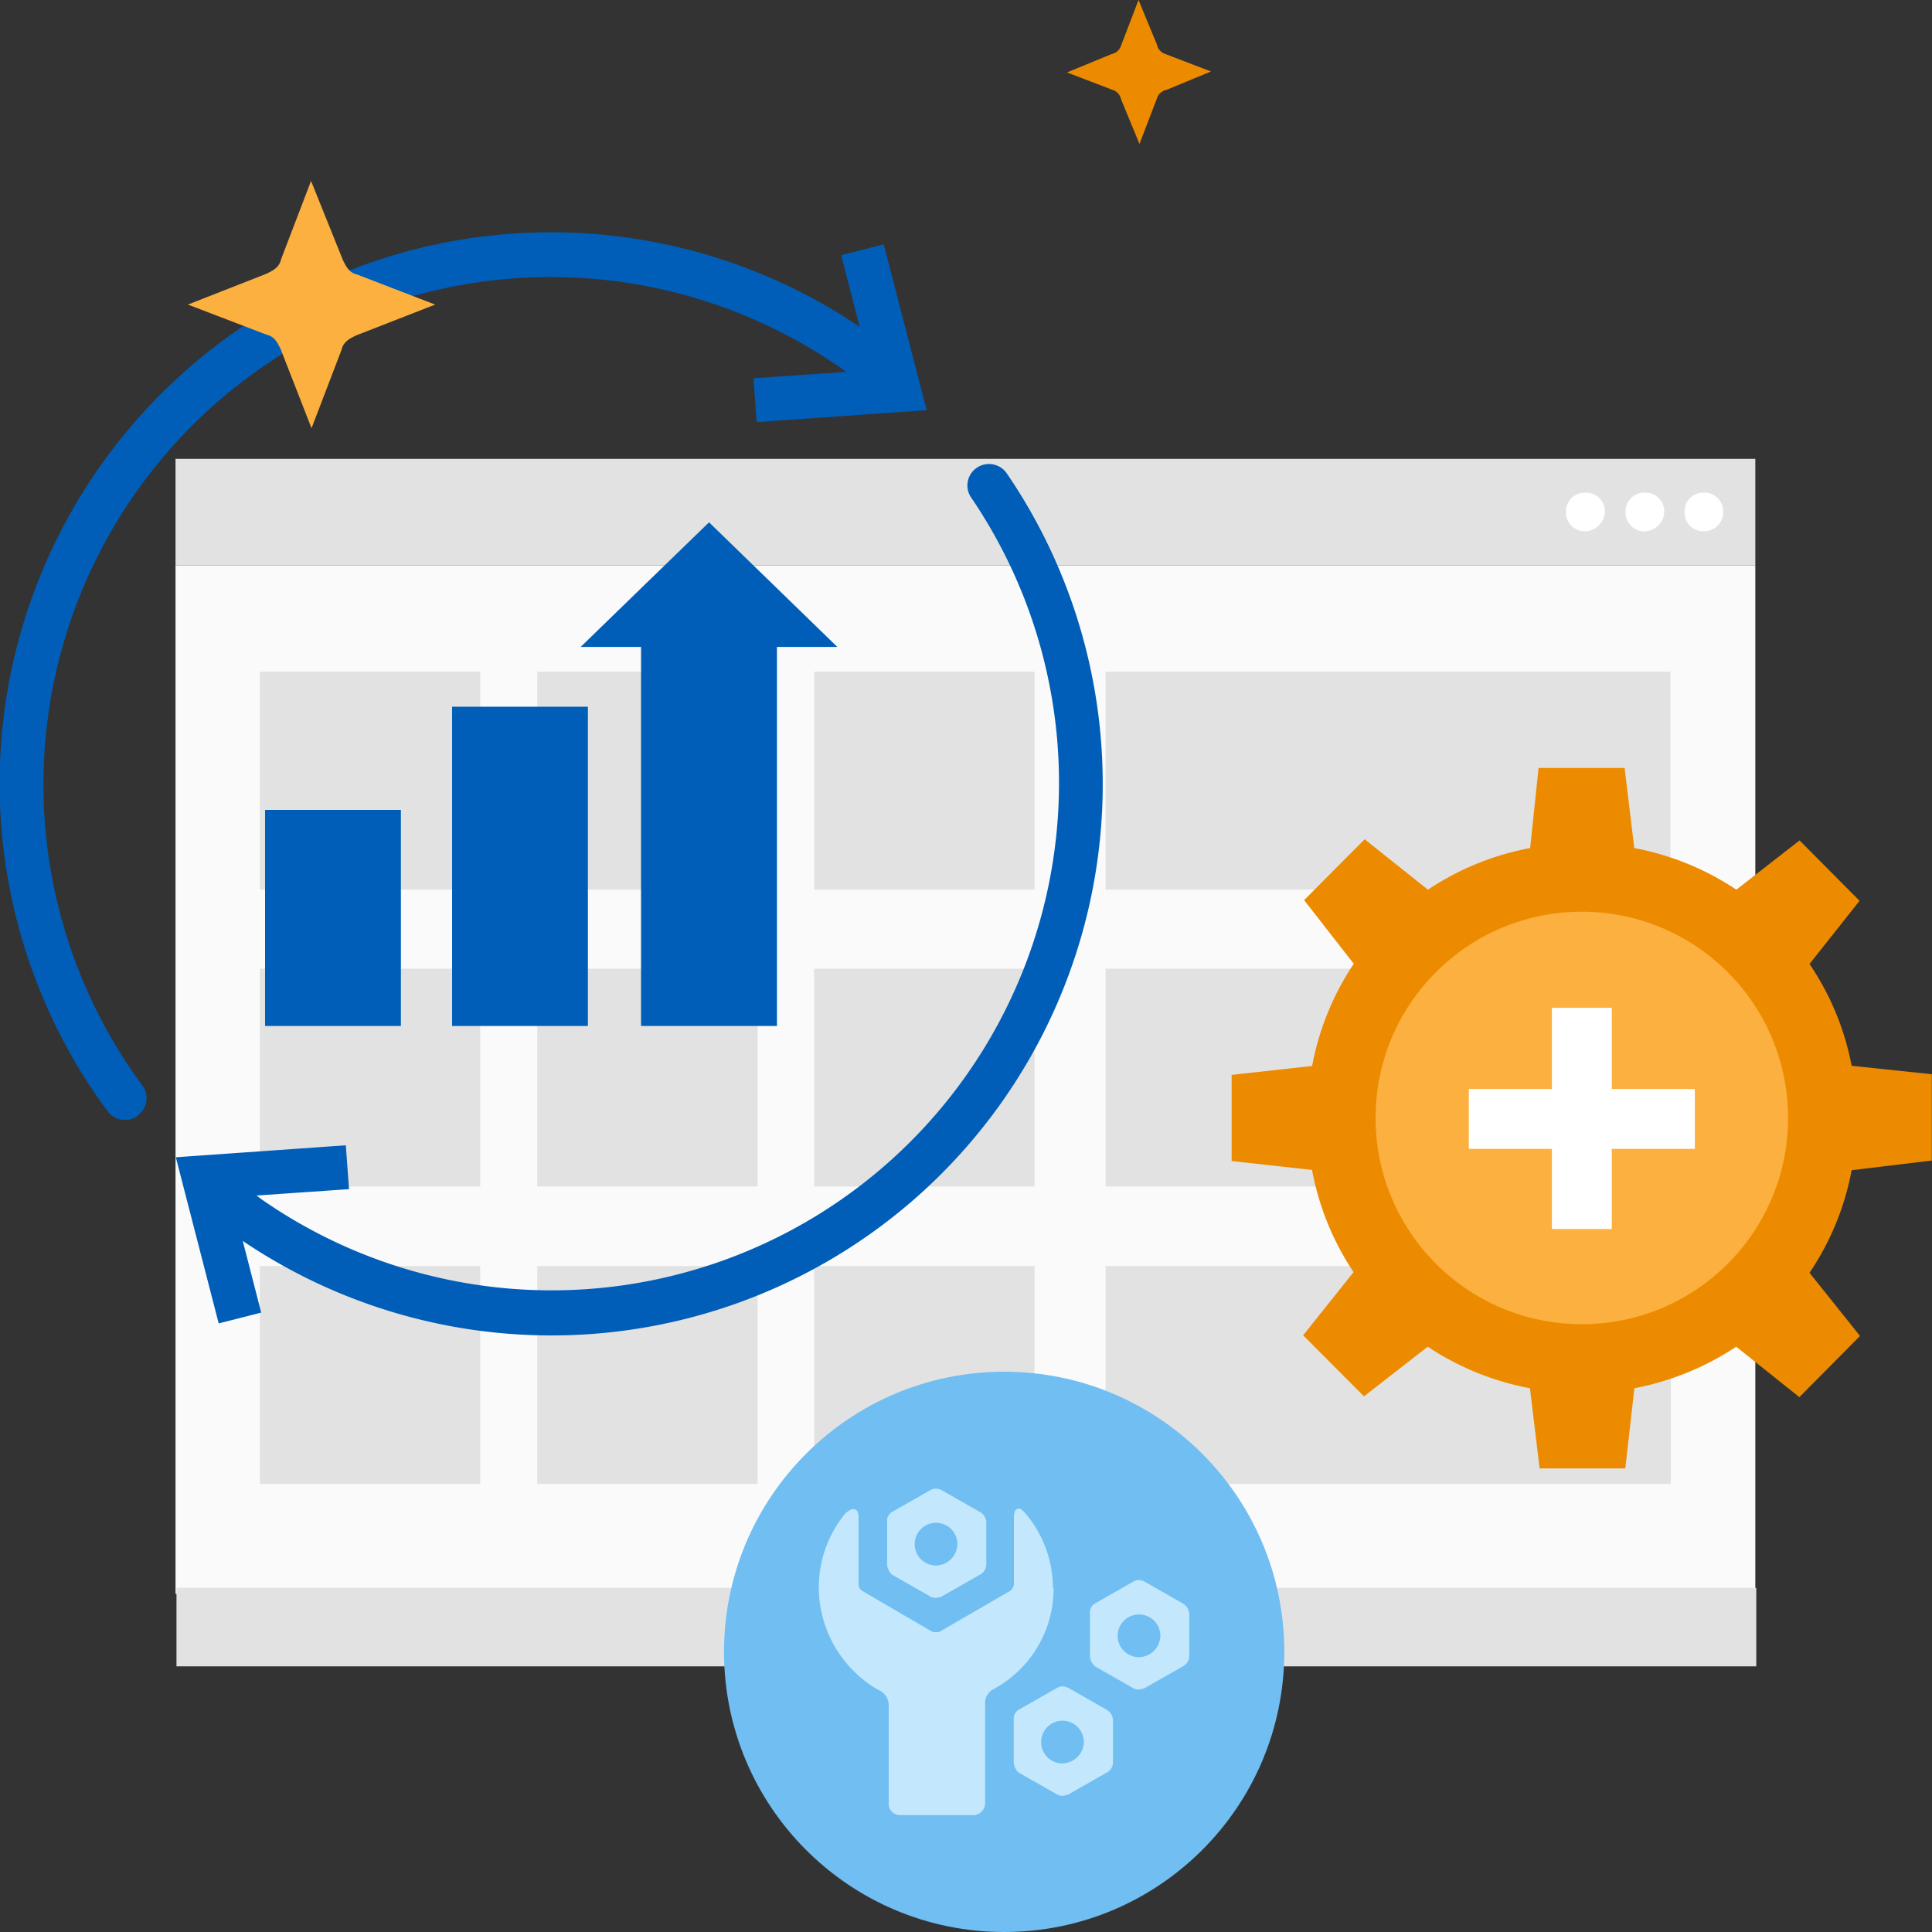 <svg id="design" xmlns="http://www.w3.org/2000/svg" viewBox="0 0 200 200"><rect x="0" y="0" width="200" height="200" fill="#333333" stroke="none"/><defs><style>.cls-1{fill:#fafafa;}.cls-2{fill:#e2e2e2;}.cls-3{fill:#fff;}.cls-4{fill:#ed8b00;}.cls-5{fill:#fbb040;}.cls-6{fill:#70bef2;}.cls-7{fill:#c3e7fc;}.cls-8{fill:#005eb8;}</style></defs><g id="_Group_3" data-name=" Group 3"><rect id="_Path_17" data-name=" Path 17" class="cls-1" x="18.17" y="58.53" width="163.54" height="106.46"/><rect id="_Path_18" data-name=" Path 18" class="cls-2" x="18.17" y="47.5" width="163.54" height="11.03"/><g id="_Group_4" data-name=" Group 4"><path id="_Path_19" data-name=" Path 19" class="cls-3" d="M164.11,55h0a1.94,1.94,0,0,1-2-1.88V53h0A1.93,1.93,0,0,1,164,51h.14a1.94,1.94,0,0,1,2,1.88V53h0A2.12,2.12,0,0,1,164.11,55Z"/><path id="_Path_20" data-name=" Path 20" class="cls-3" d="M170.28,55h0a1.94,1.94,0,0,1-2-1.88V53h0a1.93,1.93,0,0,1,1.86-2h.14a1.93,1.93,0,0,1,2,1.86V53h0A2.07,2.07,0,0,1,170.28,55Z"/><path id="_Path_21" data-name=" Path 21" class="cls-3" d="M176.39,55h0a1.94,1.94,0,0,1-2-1.88V53h0a1.93,1.93,0,0,1,1.86-2h.14a1.94,1.94,0,0,1,2,1.88V53h0A2,2,0,0,1,176.39,55Z"/></g></g><rect id="_Path_22" data-name=" Path 22" class="cls-2" x="18.27" y="164.37" width="163.54" height="8.13"/><g id="_Group_2" data-name=" Group 2"><path id="_Path_14" data-name=" Path 14" class="cls-2" d="M103.88,109.86v-.41a.92.92,0,0,1,.91-.93h.43a.93.93,0,0,1,.94.92h0v.41a.94.94,0,0,1-.94.94h-.41a.89.89,0,0,1-.93-.85Z"/><path id="_Path_15" data-name=" Path 15" class="cls-2" d="M100.14,109.86v-.41a.93.93,0,0,1,.93-.93h.42a.92.92,0,0,1,.93.91v.43a.93.93,0,0,1-.92.94h-.42a.94.94,0,0,1-.94-.94Z"/><path id="_Path_16" data-name=" Path 16" class="cls-2" d="M97.5,110.8h-.16a.87.87,0,0,1-.77-.94v-.41a.92.92,0,0,1,.91-.93h.43a.93.93,0,0,1,.94.92h0v.41a.94.94,0,0,1-.94.94H97.5Z"/></g><rect id="_Path_23" data-name=" Path 23" class="cls-2" x="84.28" y="69.54" width="22.81" height="22.55"/><rect id="_Path_24" data-name=" Path 24" class="cls-2" x="114.45" y="69.54" width="58.47" height="22.55"/><rect id="_Path_25" data-name=" Path 25" class="cls-2" x="114.45" y="100.28" width="58.52" height="22.55"/><rect id="_Path_26" data-name=" Path 26" class="cls-2" x="114.45" y="131.06" width="58.52" height="22.55"/><rect id="_Path_27" data-name=" Path 27" class="cls-2" x="55.62" y="69.54" width="22.81" height="22.55"/><rect id="_Path_28" data-name=" Path 28" class="cls-2" x="84.28" y="100.28" width="22.81" height="22.55"/><rect id="_Path_29" data-name=" Path 29" class="cls-2" x="55.62" y="100.28" width="22.81" height="22.55"/><rect id="_Path_30" data-name=" Path 30" class="cls-2" x="26.9" y="100.28" width="22.81" height="22.55"/><rect id="_Path_30-2" data-name=" Path 30-2" class="cls-2" x="26.9" y="69.54" width="22.81" height="22.55"/><rect id="_Path_31" data-name=" Path 31" class="cls-2" x="84.28" y="131.06" width="22.81" height="22.55"/><rect id="_Path_32" data-name=" Path 32" class="cls-2" x="55.62" y="131.06" width="22.81" height="22.55"/><rect id="_Path_33" data-name=" Path 33" class="cls-2" x="26.9" y="131.06" width="22.81" height="22.55"/><path class="cls-4" d="M127.5,111.27v8.92l8.32.92a28.46,28.46,0,0,0,4.3,10.58l-5.22,6.54,6.3,6.32,6.6-5.14a28.63,28.63,0,0,0,10.58,4.3l1,8.3h8.87l.94-8.3a28.86,28.86,0,0,0,10.54-4.3l6.54,5.22,6.28-6.33-5.23-6.54a28.19,28.19,0,0,0,4.36-10.62l8.3-1v-8.94l-8.3-.87a28.09,28.09,0,0,0-4.36-10.54l5.18-6.54L186.29,87l-6.54,5.1a28.53,28.53,0,0,0-10.57-4.31l-1-8.29h-8.91l-.87,8.29a28.48,28.48,0,0,0-10.58,4.31l-6.55-5.22L135,93.18l5.14,6.59a28.48,28.48,0,0,0-4.31,10.58Zm36.3-8.77a13.24,13.24,0,1,1-13.24,13.23A13.23,13.23,0,0,1,163.8,102.5Z"/><g id="_Group_2-2" data-name=" Group 2-2"><circle id="_Path_5-2" data-name=" Path 5-2" class="cls-5" cx="163.75" cy="115.73" r="21.35"/></g><g id="_Group_2-2-2" data-name=" Group 2-2"><circle id="_Path_5-2-2" data-name=" Path 5-2" class="cls-6" cx="103.95" cy="171" r="29"/></g><path class="cls-7" d="M109,164.39a12,12,0,0,0-2.91-7.8c-.21-.21-.42-.42-.56-.42-.43,0-.57.28-.57,1V164a1.06,1.06,0,0,1-.43.71l-7.22,4.18c-.07.07-.21.07-.43.07a1,1,0,0,1-.42-.07l-7.16-4.18a.85.85,0,0,1-.42-.71v-7c0-.78-.5-.78-.57-.78-.28,0-.57.28-.78.42a12.1,12.1,0,0,0-2.77,7.75,12.29,12.29,0,0,0,6.16,10.55A1.72,1.72,0,0,1,92,176.43v10.26a1.16,1.16,0,0,0,1.11,1.21h7.67a1.24,1.24,0,0,0,1.2-1.21V176.36a1.6,1.6,0,0,1,.85-1.49,11.83,11.83,0,0,0,6.24-10.48"/><path class="cls-7" d="M101.46,156.53l-4-2.28a1.43,1.43,0,0,0-.64-.15,1.08,1.08,0,0,0-.5.15l-4,2.28a1.06,1.06,0,0,0-.49,1V162a1.73,1.73,0,0,0,.49,1l4,2.28a1.5,1.5,0,0,0,.5.14,2.82,2.82,0,0,0,.64-.14l4-2.28a1.21,1.21,0,0,0,.64-1v-4.49a1.39,1.39,0,0,0-.64-1m-4.56,5.55a2.21,2.21,0,1,1,2.21-2.21,2.26,2.26,0,0,1-2.21,2.21"/><path class="cls-7" d="M114.58,177l-4-2.28a1.47,1.47,0,0,0-.65-.15,1.08,1.08,0,0,0-.49.15l-4,2.28a1.06,1.06,0,0,0-.5,1v4.49a1.6,1.6,0,0,0,.5,1l4,2.28a1.2,1.2,0,0,0,.49.14,2.9,2.9,0,0,0,.65-.14l4-2.28a1.21,1.21,0,0,0,.64-1V178a1.39,1.39,0,0,0-.64-1M110,182.55a2.21,2.21,0,1,1,2.2-2.22h0a2.26,2.26,0,0,1-2.2,2.21"/><path class="cls-7" d="M122.47,166l-4-2.28a1.31,1.31,0,0,0-.64-.15,1,1,0,0,0-.5.15l-4,2.28a1.06,1.06,0,0,0-.5,1v4.49a1.6,1.6,0,0,0,.5,1l4,2.28a1.5,1.5,0,0,0,.5.14,2.82,2.82,0,0,0,.64-.14l4-2.28a1.21,1.21,0,0,0,.64-1V167a1.39,1.39,0,0,0-.64-1m-4.56,5.55a2.21,2.21,0,1,1,2.21-2.21,2.26,2.26,0,0,1-2.21,2.21"/><path class="cls-3" d="M160.65,118.93h-8.6v-6.2h8.6v-8.4h6.2v8.4h8.6v6.2h-8.6v8.3h-6.2Z"/><path class="cls-4" d="M110.46,7.5l4.7,1.8a1.3,1.3,0,0,1,.9,1l1.9,4.6,1.8-4.7a1.3,1.3,0,0,1,1-.9l4.6-1.9-4.7-1.8a1.3,1.3,0,0,1-.9-1L117.86,0l-1.8,4.7a1.3,1.3,0,0,1-1,.9Z"/><path class="cls-8" d="M14.25,115.48a2.22,2.22,0,0,0,.48-3.12A52.53,52.53,0,0,1,87,38.07l.57.43L78,39.16l.33,4.54,17.6-1.24L91.48,25.3l-4.4,1.12L89,33.84A57.07,57.07,0,0,0,11.11,115a2.25,2.25,0,0,0,3.14.51Z"/><path class="cls-8" d="M101.05,48.47h0a2.21,2.21,0,0,0-.54,3,52.53,52.53,0,0,1-73.38,72.72l-.57-.43,9.57-.66-.33-4.54-17.6,1.24L22.64,137l4.4-1.12-1.91-7.42A57.07,57.07,0,0,0,104.22,49,2.24,2.24,0,0,0,101.05,48.47Z"/><rect class="cls-8" x="27.44" y="83.84" width="14.06" height="22.37"/><rect class="cls-8" x="46.8" y="73.16" width="14.06" height="33.05"/><polygon class="cls-8" points="86.68 66.97 80.04 60.52 73.4 54.07 66.75 60.52 60.11 66.97 66.36 66.97 66.36 106.21 80.43 106.21 80.43 66.97 86.68 66.97"/><path class="cls-5" d="M19.45,31.53l8.1,3.1c.9.2,1.2.9,1.5,1.5l3.2,8.2,3.1-8.1c.2-.9.9-1.2,1.5-1.5l8.2-3.2L37,28.43c-.9-.2-1.2-.9-1.5-1.5l-3.3-8.2-3.1,8.1c-.2.9-.9,1.2-1.5,1.5Z"/></svg>